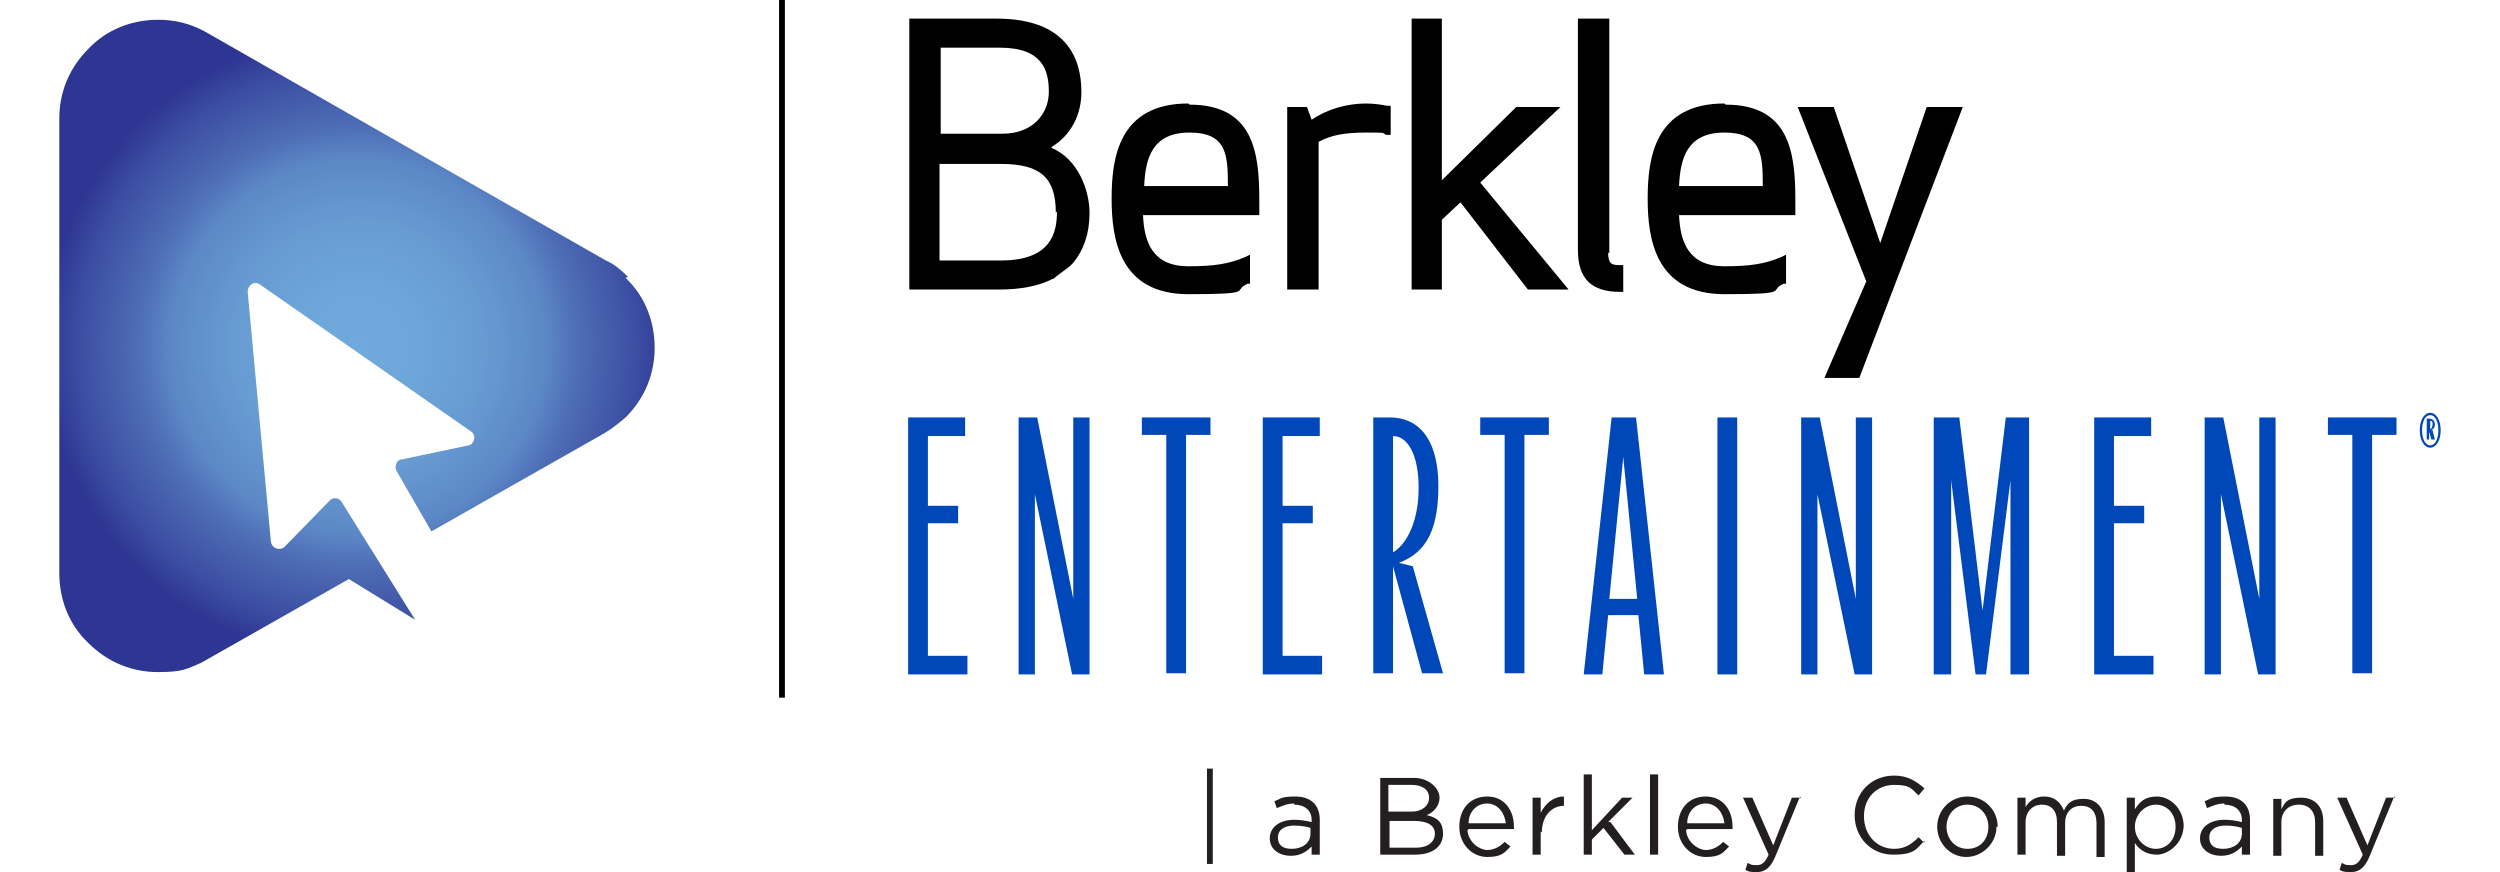 <?xml version="1.0" encoding="UTF-8"?>
<svg id="Layer_1" xmlns="http://www.w3.org/2000/svg" xmlns:xlink="http://www.w3.org/1999/xlink" version="1.1" viewBox="0 0 215 75">
  <!-- Generator: Adobe Illustrator 29.3.0, SVG Export Plug-In . SVG Version: 2.1.0 Build 146)  -->
  <defs>
    <style>
      .st0 {
        fill: #231f20;
      }

      .st1 {
        fill: url(#radial-gradient);
      }

      .st2 {
        fill: #0047ba;
      }
    </style>
    <radialGradient id="radial-gradient" cx="30.8" cy="29.8" fx="30.8" fy="29.8" r="26.9" gradientUnits="userSpaceOnUse">
      <stop offset="0" stop-color="#70aadc"/>
      <stop offset=".2" stop-color="#6da6d9"/>
      <stop offset=".4" stop-color="#679bd2"/>
      <stop offset=".6" stop-color="#5c88c6"/>
      <stop offset=".7" stop-color="#4e6eb6"/>
      <stop offset=".9" stop-color="#3b4ca1"/>
      <stop offset="1" stop-color="#2e3693"/>
    </radialGradient>
  </defs>
  <g>
    <path d="M138.4,21.8V1.6h-2.7v19.9c0,2.5,1.2,3.6,3.6,3.6h.3v-2.3h-.3c-.7,0-1-.1-1-1.1Z"/>
    <path d="M148.3,8.9c-6,0-6.6,4.7-6.6,8.2s.7,8.2,6.6,8.2,3.7-.3,5.1-.9h.2v-2.5l-.4.2c-1.4.6-2.7.8-4.9.8-3.1,0-3.8-2.1-3.9-4.4h10v-1.3c0-4.1-.5-8.2-6-8.2ZM151.6,16h-7.2c.1-2.4.7-4.6,3.9-4.6s3.3,1.9,3.3,4.6Z"/>
    <polygon points="165.7 9.2 161.7 20.9 157.7 9.2 154.6 9.2 160.5 24.2 156.9 32.5 159.9 32.5 168.8 9.2 165.7 9.2"/>
    <path d="M90.5,12.6c1.6-1,2.5-2.7,2.5-4.7,0-2.9-1.3-6.3-7.3-6.3h-7.5v23.3h7.7c1.9,0,3.4-.3,4.6-.9,0,0,0,0,0,0,.1,0,.2-.1.3-.2.4-.3.8-.6,1.2-.9,0,0,0,0,.1-.1,0,0,.1-.1.2-.2.9-1.1,1.4-2.5,1.4-4.3s-.9-4.6-3.3-5.6ZM80.9,11.5v-7.4h5.1c3.7,0,4.2,2,4.2,3.8s-1.3,3.6-4,3.6h-5.3ZM90.9,18.2c0,1.8-.5,4.2-4.8,4.2h-5.3v-8.3h5.3c3.4,0,4.7,1.2,4.7,4.2Z"/>
    <path d="M102.2,8.9c-6,0-6.6,4.7-6.6,8.2s.7,8.2,6.6,8.2,3.7-.3,5.1-.9h.2v-2.5l-.4.2c-1.4.6-2.7.8-4.9.8-3.1,0-3.8-2.1-3.9-4.4h10v-1.3c0-4.1-.5-8.2-6-8.2ZM105.6,16h-7.2c.1-2.4.7-4.6,3.9-4.6s3.3,1.9,3.3,4.6Z"/>
    <polygon points="134.2 9.2 130.4 9.2 124 15.5 124 1.6 121.4 1.6 121.4 24.9 124 24.9 124 18.9 125.6 17.4 131.4 24.9 134.9 24.9 127.3 15.7 134.2 9.2"/>
    <path d="M117.5,8.9c-1.7,0-3.4.5-4.7,1.4l-.4-1.1h-1.7v15.7h2.7v-12.7c1.1-.6,2.3-.8,4.1-.8s1.3,0,1.7.2h.4c0,.1,0-2.5,0-2.5h-.3c-.5-.1-1.1-.2-1.9-.2Z"/>
  </g>
  <g>
    <line x1="67.3" y1="0" x2="67.3" y2="60"/>
    <rect x="67" y="0" width=".5" height="60"/>
  </g>
  <g>
    <path class="st0" d="M206,68.6h-.8l-1.6,4.1-1.8-4.1h-.8l2.2,4.9c-.3.7-.6.9-1,.9s-.5,0-.8-.2l-.2.6c.3.2.6.2,1,.2.7,0,1.2-.4,1.6-1.4l2.1-5.1ZM196.2,70.7c0-.9.6-1.5,1.5-1.5s1.4.6,1.4,1.5v2.9h.7v-3c0-1.2-.7-2-1.9-2s-1.4.4-1.7,1v-.9h-.7v4.9h.7v-2.8ZM191.4,71c.6,0,1.1.1,1.4.2v.5c0,.8-.7,1.3-1.6,1.3s-1.2-.4-1.2-1,.5-1,1.4-1M191.3,69.2c.9,0,1.5.5,1.5,1.3v.2c-.4-.1-.9-.2-1.5-.2-1.2,0-2.1.6-2.1,1.6s.9,1.5,1.8,1.5,1.4-.4,1.8-.8v.7h.7v-3c0-1.3-.8-2-2.1-2s-1.2.2-1.8.4l.2.6c.5-.2.9-.4,1.5-.4M187.1,71.1c0,1.2-.8,1.9-1.7,1.9s-1.8-.8-1.8-1.9.9-1.9,1.8-1.9,1.7.7,1.7,1.9M187.8,71.1c0-1.6-1.2-2.6-2.3-2.6s-1.5.5-1.9,1.1v-1h-.7v6.4h.7v-2.5c.4.6,1,1,1.9,1s2.3-.9,2.3-2.6M177.4,69.5c-.3-.6-.8-1-1.6-1s-1.3.4-1.6.9v-.8h-.7v4.9h.7v-2.8c0-.9.6-1.5,1.4-1.5s1.3.5,1.3,1.5v2.9h.7v-2.8c0-1,.6-1.5,1.4-1.5s1.3.5,1.3,1.5v2.9h.7v-3c0-1.2-.7-2-1.8-2s-1.4.4-1.7,1M171,71.1c0,1.1-.7,1.9-1.8,1.9s-1.8-.9-1.8-1.9.7-1.9,1.8-1.9,1.8.9,1.8,1.9M171.8,71.1c0-1.4-1.1-2.6-2.6-2.6s-2.6,1.2-2.6,2.6,1.1,2.6,2.5,2.6,2.6-1.2,2.6-2.6M165.5,72.5l-.5-.5c-.6.6-1.2,1-2.1,1-1.5,0-2.6-1.2-2.6-2.8s1.1-2.7,2.6-2.7,1.5.4,2.1.9l.5-.6c-.7-.6-1.4-1.1-2.6-1.1-2,0-3.4,1.5-3.4,3.4s1.4,3.4,3.3,3.4,2-.5,2.7-1.2M154.9,68.6h-.8l-1.6,4.1-1.8-4.1h-.8l2.2,4.9c-.3.7-.6.9-1,.9s-.5,0-.8-.2l-.2.6c.3.2.6.2,1,.2.7,0,1.2-.4,1.6-1.4l2.1-5.1ZM145.1,70.8c0-1,.7-1.7,1.6-1.7s1.5.8,1.6,1.7h-3.2ZM145.1,71.3h3.9c0,0,0-.2,0-.2,0-1.4-.8-2.6-2.3-2.6s-2.4,1.1-2.4,2.6,1.1,2.6,2.4,2.6,1.5-.4,2-.9l-.5-.4c-.4.4-.9.7-1.5.7s-1.6-.6-1.7-1.7M142.6,66.6h-.7v6.9h.7v-6.9ZM138.3,70.7l2.1-2.1h-.9l-2.6,2.8v-4.8h-.7v6.9h.7v-1.3l1-1,1.8,2.3h.9l-2.1-2.8ZM132.6,71.6c0-1.5.9-2.3,1.9-2.3h0v-.8c-.9,0-1.6.6-2,1.4v-1.3h-.7v4.9h.7v-2ZM126.3,70.8c0-1,.7-1.7,1.6-1.7s1.5.8,1.6,1.7h-3.2ZM126.3,71.3h3.9c0,0,0-.2,0-.2,0-1.4-.8-2.6-2.3-2.6s-2.4,1.1-2.4,2.6,1.1,2.6,2.4,2.6,1.5-.4,2-.9l-.5-.4c-.4.4-.9.7-1.5.7s-1.6-.6-1.7-1.7M121.7,72.9h-2.2v-2.3h2.1c1.2,0,1.8.4,1.8,1.1s-.6,1.2-1.6,1.2M121.4,69.8h-2v-2.3h2c.9,0,1.5.4,1.5,1.1s-.6,1.2-1.5,1.2M121.5,66.9h-2.8v6.6h3c1.5,0,2.4-.7,2.4-1.8s-.6-1.4-1.4-1.6c.5-.2,1.1-.7,1.1-1.5s-.9-1.7-2.2-1.7M111.3,71c.6,0,1.1.1,1.4.2v.5c0,.8-.7,1.3-1.6,1.3s-1.2-.4-1.2-1,.5-1,1.4-1M111.3,69.2c.9,0,1.5.5,1.5,1.3v.2c-.4-.1-.9-.2-1.5-.2-1.2,0-2.1.6-2.1,1.6s.9,1.5,1.8,1.5,1.4-.4,1.8-.8v.7h.7v-3c0-1.3-.8-2-2.1-2s-1.2.2-1.8.4l.2.6c.5-.2.9-.4,1.5-.4"/>
    <rect class="st0" x="103.8" y="66.1" width=".5" height="8.2"/>
  </g>
  <path class="st1" d="M54,23.8c-.6-.6-1.2-1.1-1.9-1.4h0S17.6,2.7,17.6,2.7c-1.3-.7-2.6-1-4-1-2.2,0-4.4.8-6,2.5-1.7,1.7-2.5,3.8-2.5,6v39.1h0c0,2.2.8,4.4,2.5,6,1.7,1.7,3.8,2.5,6,2.5s2.5-.3,3.7-.8h0s12.7-7.2,12.7-7.2l5.7,3.5-6.3-10.1c-.2-.4-.8-.5-1.1-.1l-3.8,3.9c-.4.4-1.1.2-1.2-.4l-2-21.5c0-.6.6-1,1.1-.6l18.1,12.6c.5.3.3,1.1-.2,1.2l-5.7,1.2c-.5,0-.7.6-.5,1l3,5.2,14.8-8.4h0c.7-.4,1.3-.9,1.9-1.4,1.7-1.7,2.5-3.8,2.5-6s-.8-4.4-2.5-6Z"/>
  <g>
    <g>
      <path class="st2" d="M78.1,35.9h4.9v1.6h-3.2v6h2.6v1.5h-2.6v11.4h3.4v1.6h-5.1v-22.1Z"/>
      <path class="st2" d="M87.6,35.9h1.6l3.1,15.6v-15.6h1.4v22.1h-1.5l-3.2-15.5v15.5h-1.4v-22.1Z"/>
      <path class="st2" d="M100.3,37.4h-2.1v-1.5h5.9v1.5h-2.1v20.5h-1.7v-20.5Z"/>
      <path class="st2" d="M108.6,35.9h4.9v1.6h-3.2v6h2.6v1.5h-2.6v11.4h3.4v1.6h-5.1v-22.1Z"/>
      <path class="st2" d="M118.1,35.9h1.4c2.9,0,4.2,2.4,4.2,5.9s-.9,5.7-3.4,6.6l1.2.3,2.6,9.2h-1.8l-2.5-9.2v9.2h-1.7v-22.1ZM122,41.9c0-2.7-.9-4.4-2.2-4.4v10c1.2-.7,2.2-2.7,2.2-5.5Z"/>
      <path class="st2" d="M129.4,37.4h-2.1v-1.5h5.9v1.5h-2.1v20.5h-1.7v-20.5Z"/>
      <path class="st2" d="M138.7,35.9h2l2.4,22.1h-1.7l-.5-5.1h-2.6l-.5,5.1h-1.6l2.4-22.1ZM140.8,51.5l-1.2-12.2-1.2,12.2h2.3Z"/>
      <path class="st2" d="M147.7,35.9h1.7v22.1h-1.7v-22.1Z"/>
      <path class="st2" d="M154.9,35.9h1.6l3.1,15.6v-15.6h1.4v22.1h-1.5l-3.2-15.5v15.5h-1.4v-22.1Z"/>
      <path class="st2" d="M166.5,35.9h2l2,16.6,2-16.6h2v22.1h-1.6v-16.7l-2.1,16.7h-.9l-2.1-16.7v16.7h-1.5v-22.1Z"/>
      <path class="st2" d="M180.1,35.9h4.9v1.6h-3.2v6h2.6v1.5h-2.6v11.4h3.4v1.6h-5.1v-22.1Z"/>
      <path class="st2" d="M189.6,35.9h1.6l3.1,15.6v-15.6h1.4v22.1h-1.5l-3.2-15.5v15.5h-1.4v-22.1Z"/>
      <path class="st2" d="M202.3,37.4h-2.1v-1.5h5.9v1.5h-2.1v20.5h-1.7v-20.5Z"/>
    </g>
    <path class="st2" d="M208.1,37c0-.9.4-1.5.9-1.5s.9.6.9,1.5-.4,1.5-.9,1.5-.9-.6-.9-1.5ZM209.7,37c0-.8-.3-1.3-.7-1.3s-.7.5-.7,1.3c0,.8.3,1.3.7,1.3.4,0,.7-.5.7-1.3ZM208.7,36h.2c.3,0,.5.2.5.5s-.2.5-.4.5h.2c0,0,.2.8.2.8h-.3l-.2-.7v.7h-.2v-1.8ZM209.2,36.5c0-.2,0-.3-.2-.3v.7c.1,0,.2-.2.2-.4Z"/>
  </g>
</svg>